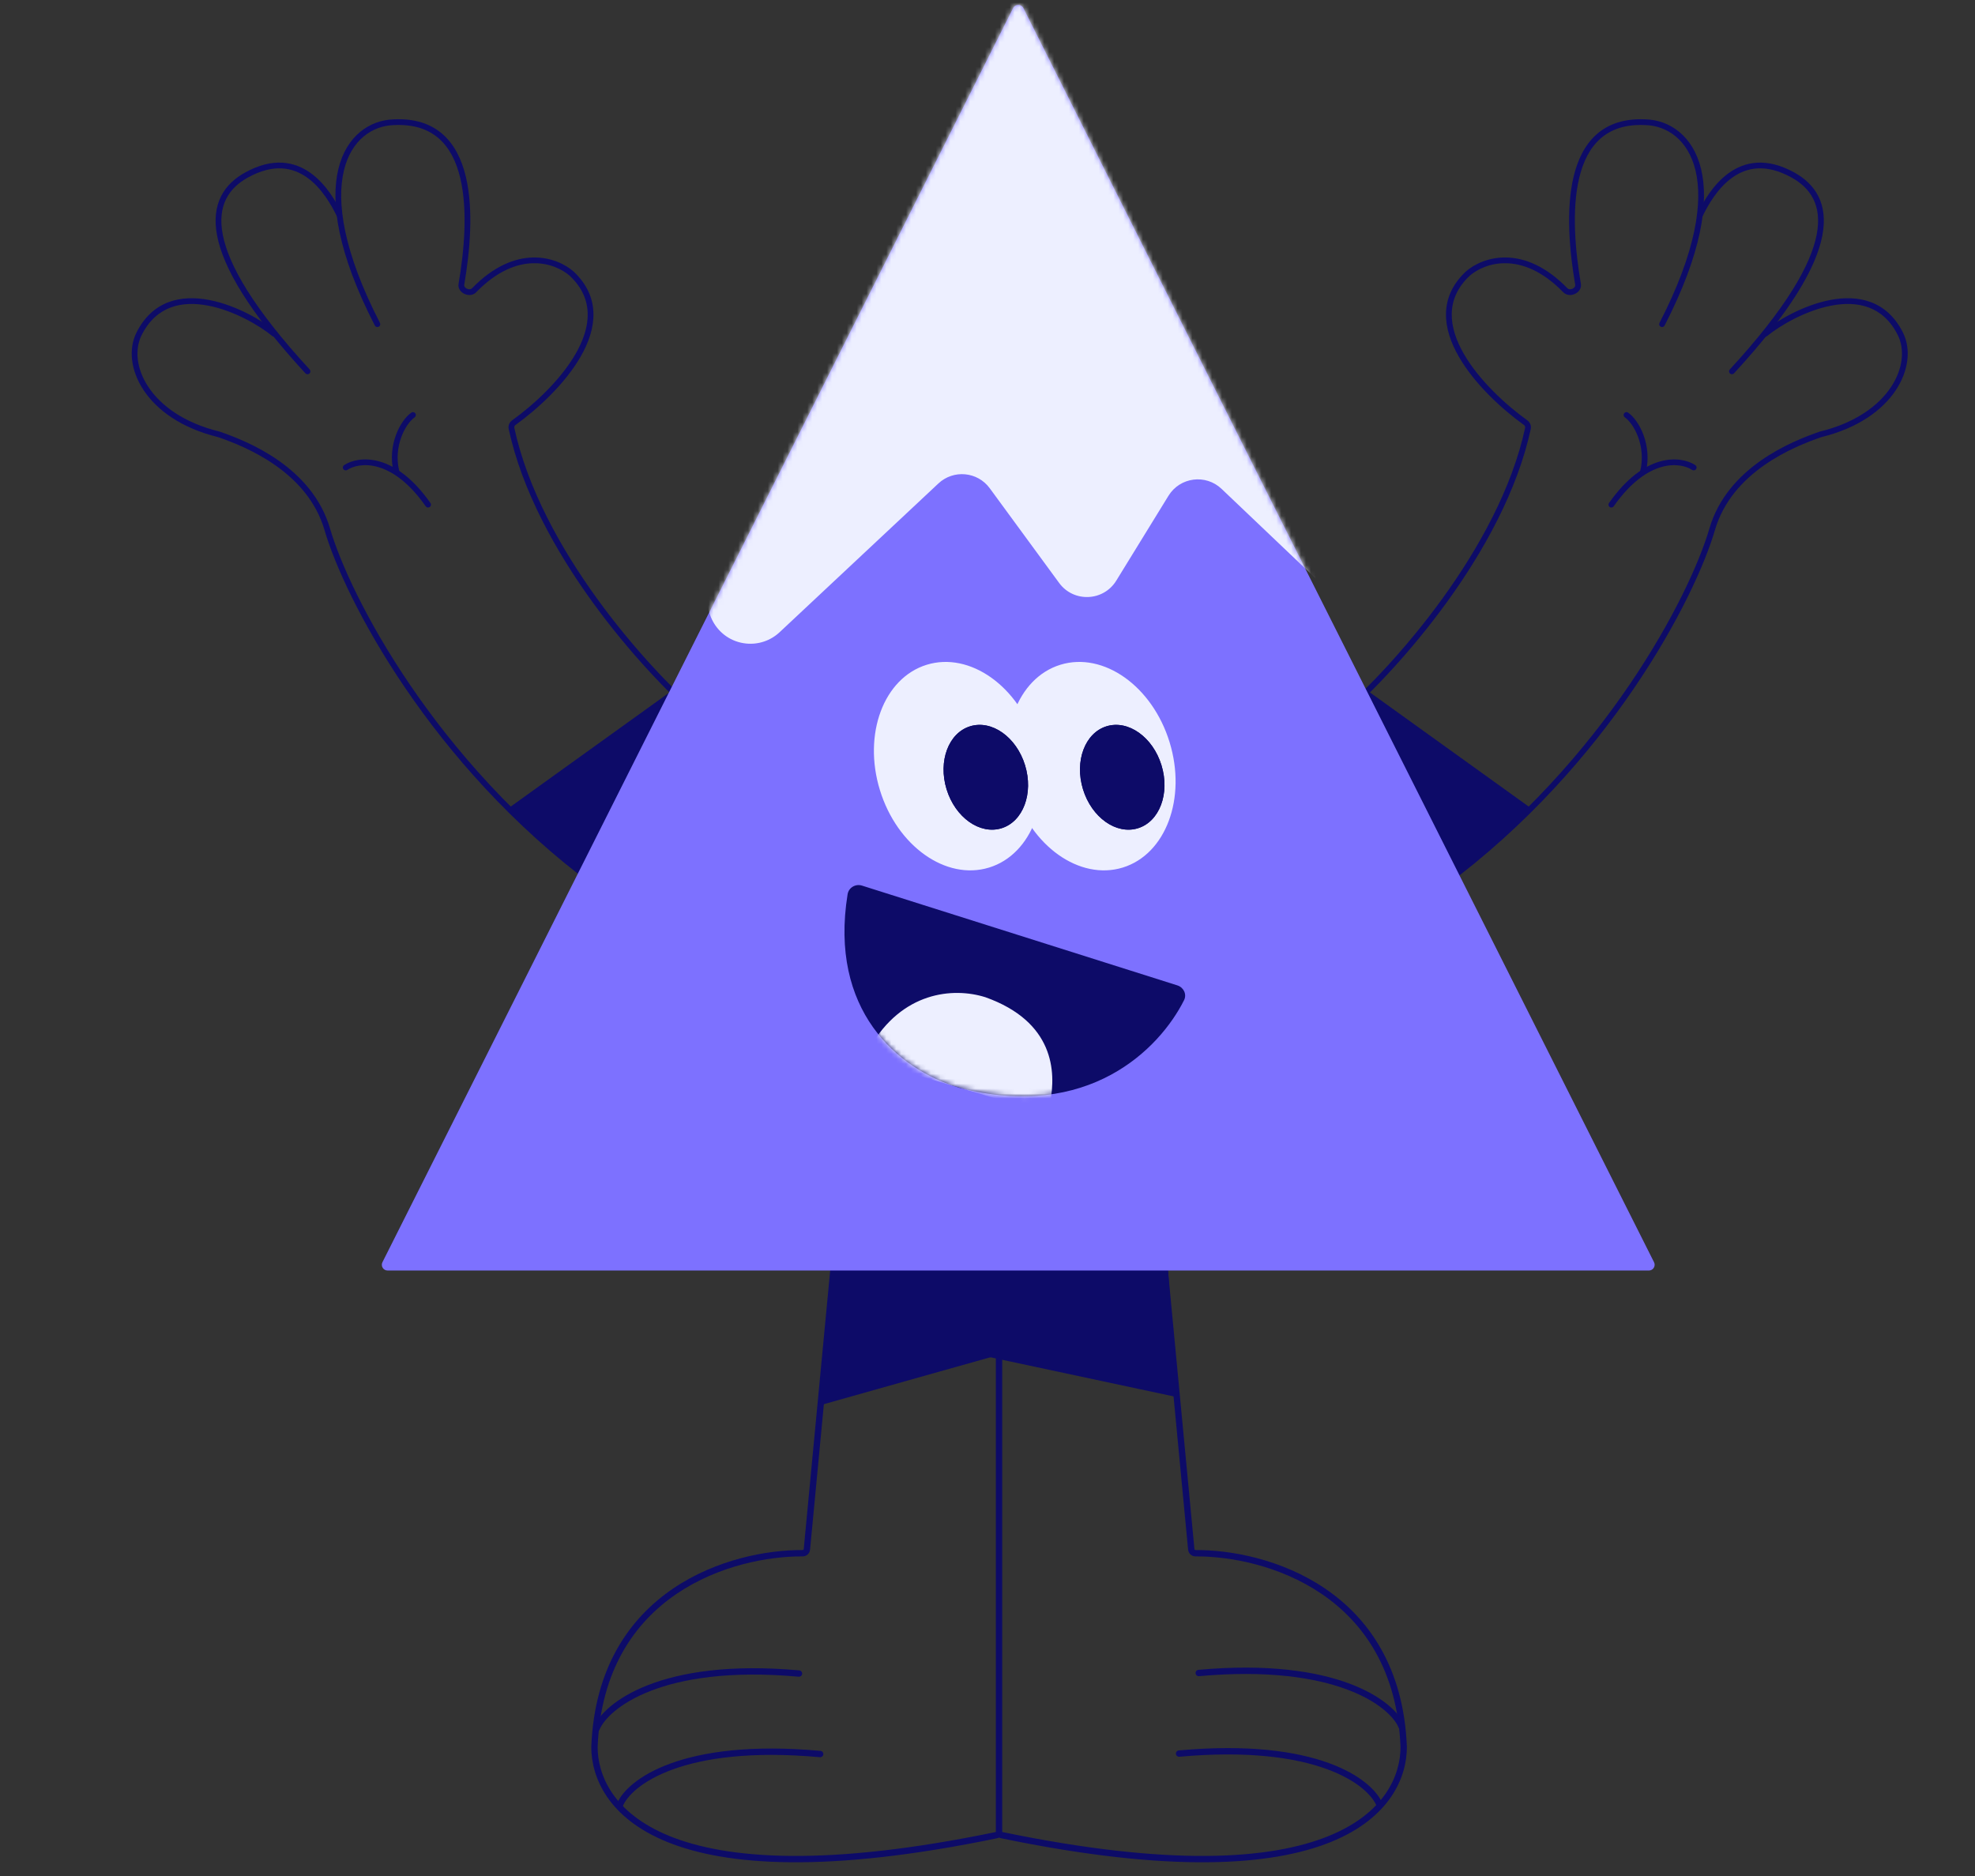 <svg width="400" height="380" viewBox="0 0 400 380" fill="none" xmlns="http://www.w3.org/2000/svg">
<rect x="0" y="0" width="400" height="380" fill="#333333" stroke="none"/>
<path fill-rule="evenodd" clip-rule="evenodd" d="M235.716 255.344C235.362 255.378 235.102 255.692 235.136 256.046L240.628 313.896C240.702 314.678 241.357 315.27 242.142 315.264C249.063 315.216 259.153 317.074 267.649 322.841C276.111 328.586 283.031 338.233 283.65 353.88C283.646 359.452 280.605 367.236 269.059 371.918C257.445 376.627 237.216 378.194 202.9 371.07C202.552 370.997 202.211 371.221 202.139 371.569C202.067 371.917 202.29 372.258 202.638 372.33C237.041 379.472 257.575 377.964 269.543 373.111C281.572 368.233 284.937 359.976 284.937 353.867L284.938 353.854L284.937 353.842C284.304 337.768 277.165 327.746 268.372 321.777C259.61 315.829 249.247 313.927 242.133 313.977C242.015 313.978 241.92 313.892 241.909 313.774L236.417 255.924C236.384 255.57 236.07 255.311 235.716 255.344Z" fill="#0D0B68"/>
<path fill-rule="evenodd" clip-rule="evenodd" d="M168.976 255.344C169.329 255.378 169.589 255.692 169.555 256.046L164.064 313.896C163.99 314.678 163.335 315.27 162.549 315.264C155.629 315.216 145.538 317.074 137.042 322.841C128.58 328.586 121.66 338.233 121.041 353.88C121.046 359.452 124.086 367.236 135.632 371.918C147.246 376.627 167.475 378.194 201.792 371.07C202.14 370.997 202.48 371.221 202.553 371.569C202.625 371.917 202.401 372.258 202.053 372.33C167.65 379.472 147.117 377.964 135.148 373.111C123.12 368.233 119.754 359.976 119.754 353.867L119.754 353.854L119.754 353.842C120.387 337.768 127.527 327.746 136.32 321.777C145.081 315.829 155.444 313.927 162.558 313.977C162.676 313.978 162.771 313.892 162.783 313.774L168.274 255.924C168.308 255.57 168.622 255.311 168.976 255.344Z" fill="#0D0B68"/>
<path d="M169.305 256.381H203.56V273.422L188.05 277.781L166.973 283.725L169.305 256.381Z" fill="#0D0B68"/>
<path fill-rule="evenodd" clip-rule="evenodd" d="M168.715 255.738H204.205V273.909L188.226 278.4L166.254 284.597L168.715 255.738ZM169.897 257.025L167.694 282.853L187.877 277.161L202.917 272.934V257.025H169.897Z" fill="#0D0B68"/>
<path d="M235.865 256.381H198.476V273.818L237.449 282.14L235.865 256.381Z" fill="#0D0B68"/>
<path fill-rule="evenodd" clip-rule="evenodd" d="M236.471 255.738H197.834V274.338L238.145 282.946L236.471 255.738ZM235.261 257.025L236.756 281.333L199.121 273.297V257.025H235.261Z" fill="#0D0B68"/>
<path fill-rule="evenodd" clip-rule="evenodd" d="M202.339 257.655C202.694 257.655 202.982 257.943 202.982 258.299V371.556C202.982 371.911 202.694 372.199 202.339 372.199C201.983 372.199 201.695 371.911 201.695 371.556V258.299C201.695 257.943 201.983 257.655 202.339 257.655Z" fill="#0D0B68"/>
<path fill-rule="evenodd" clip-rule="evenodd" d="M131.754 342.513C125.324 345.014 122.257 348.331 121.422 350.351C121.286 350.68 120.91 350.836 120.582 350.7C120.253 350.565 120.097 350.188 120.233 349.86C121.254 347.389 124.684 343.882 131.288 341.314C137.917 338.736 147.805 337.077 161.878 338.351C162.232 338.383 162.493 338.696 162.461 339.05C162.429 339.404 162.116 339.665 161.762 339.633C147.838 338.372 138.157 340.023 131.754 342.513Z" fill="#0D0B68"/>
<path fill-rule="evenodd" clip-rule="evenodd" d="M136.245 358.416C129.924 360.715 126.972 363.831 126.141 365.844C126.005 366.172 125.629 366.328 125.3 366.193C124.972 366.057 124.816 365.681 124.951 365.352C125.976 362.873 129.308 359.57 135.805 357.206C142.326 354.834 152.103 353.379 166.168 354.654C166.522 354.686 166.783 354.999 166.751 355.353C166.719 355.706 166.406 355.967 166.052 355.935C152.12 354.673 142.542 356.125 136.245 358.416Z" fill="#0D0B68"/>
<path fill-rule="evenodd" clip-rule="evenodd" d="M272.891 342.246C279.343 344.669 282.422 347.909 283.254 349.922C283.39 350.251 283.766 350.407 284.094 350.271C284.423 350.136 284.579 349.759 284.443 349.431C283.419 346.953 279.962 343.527 273.343 341.041C266.697 338.545 256.792 336.966 242.722 338.241C242.368 338.273 242.107 338.586 242.139 338.94C242.171 339.294 242.484 339.555 242.838 339.523C256.765 338.261 266.467 339.834 272.891 342.246Z" fill="#0D0B68"/>
<path fill-rule="evenodd" clip-rule="evenodd" d="M268.669 358.324C274.99 360.624 277.942 363.74 278.773 365.752C278.909 366.081 279.285 366.237 279.614 366.101C279.942 365.966 280.099 365.589 279.963 365.261C278.938 362.782 275.606 359.478 269.109 357.115C262.588 354.743 252.811 353.288 238.746 354.562C238.392 354.594 238.131 354.907 238.163 355.261C238.195 355.615 238.508 355.876 238.862 355.844C252.794 354.582 262.372 356.034 268.669 358.324Z" fill="#0D0B68"/>
<path fill-rule="evenodd" clip-rule="evenodd" d="M370.929 61.899C365.641 62.904 360.447 65.978 357.879 68.085C357.631 68.289 357.264 68.253 357.06 68.006C356.856 67.758 356.892 67.392 357.141 67.189C359.817 64.993 365.185 61.808 370.713 60.758C373.484 60.232 376.336 60.234 378.919 61.206C381.517 62.185 383.79 64.126 385.416 67.377C387.051 70.647 386.615 75.058 383.942 79.065C381.264 83.078 376.336 86.712 368.9 88.539C366.044 89.52 361.508 91.277 357.253 94.271C352.988 97.273 349.038 101.494 347.321 107.394C343.338 121.074 325.99 154.841 292.677 179.528C292.419 179.72 292.054 179.666 291.863 179.409C291.672 179.152 291.726 178.788 291.984 178.597C325.077 154.071 342.286 120.526 346.203 107.072C348.017 100.84 352.181 96.421 356.584 93.323C360.984 90.226 365.655 88.425 368.548 87.432L368.573 87.423L368.599 87.417C375.817 85.649 380.482 82.157 382.974 78.422C385.473 74.677 385.782 70.712 384.374 67.897C382.87 64.887 380.811 63.161 378.506 62.293C376.187 61.42 373.567 61.398 370.929 61.899Z" fill="#0D0B68"/>
<path fill-rule="evenodd" clip-rule="evenodd" d="M328.934 83.728C329.118 83.465 329.481 83.399 329.744 83.582C330.882 84.371 332.098 86.031 332.87 88.134C333.649 90.254 334.001 92.886 333.335 95.654C333.26 95.966 332.946 96.158 332.634 96.084C332.321 96.01 332.129 95.697 332.204 95.385C332.807 92.873 332.49 90.475 331.777 88.535C331.058 86.577 329.961 85.147 329.079 84.536C328.816 84.353 328.751 83.992 328.934 83.728Z" fill="#0D0B68"/>
<path fill-rule="evenodd" clip-rule="evenodd" d="M336.224 93.465C339.337 92.592 341.907 93.263 343.354 94.214C343.622 94.391 343.695 94.751 343.518 95.019C343.341 95.287 342.98 95.361 342.712 95.184C341.559 94.426 339.34 93.797 336.537 94.583C333.742 95.368 330.323 97.575 326.824 102.559C326.64 102.822 326.277 102.886 326.014 102.703C325.751 102.519 325.687 102.157 325.871 101.894C329.481 96.752 333.104 94.341 336.224 93.465Z" fill="#0D0B68"/>
<path fill-rule="evenodd" clip-rule="evenodd" d="M343.393 34.519C341.876 28.217 337.523 25.471 333.31 25.34L333.298 25.34L333.298 25.34C329.188 25.126 326.23 26.213 324.107 28.105C321.97 30.009 320.617 32.785 319.836 36.056C318.271 42.613 319.057 50.943 320.178 57.492C320.345 58.468 319.677 59.208 318.977 59.533C318.277 59.858 317.288 59.895 316.617 59.204C312.401 54.865 308.397 53.398 305.103 53.318C301.798 53.238 299.142 54.552 297.625 55.892C295.122 58.27 294.082 60.859 294.023 63.501C293.963 66.165 294.901 68.936 296.453 71.643C299.562 77.064 305.043 82.063 309.331 85.142C309.888 85.542 310.17 86.231 310.022 86.917C307.315 99.42 300.478 111.7 293.048 121.962C285.616 132.229 277.561 140.518 272.369 145.042C272.127 145.253 271.759 145.228 271.548 144.987C271.337 144.746 271.362 144.379 271.604 144.168C276.731 139.7 284.726 131.477 292.105 121.283C299.488 111.085 306.225 98.956 308.884 86.674C308.932 86.454 308.845 86.225 308.65 86.085C304.295 82.957 298.668 77.843 295.443 72.222C293.829 69.407 292.793 66.425 292.86 63.476C292.926 60.507 294.11 57.626 296.831 55.044L296.838 55.037L296.846 55.031C298.561 53.512 301.501 52.069 305.133 52.157C308.782 52.246 313.063 53.877 317.453 58.395C317.668 58.616 318.071 58.674 318.487 58.48C318.904 58.287 319.078 57.966 319.031 57.69C317.906 51.114 317.081 42.587 318.704 35.789C319.517 32.383 320.956 29.357 323.332 27.239C325.721 25.11 328.994 23.954 333.354 24.18C338.106 24.33 342.89 27.455 344.524 34.245C346.148 40.99 344.659 51.301 337.137 65.935C336.99 66.221 336.639 66.334 336.353 66.188C336.067 66.042 335.954 65.692 336.101 65.407C343.571 50.874 344.921 40.868 343.393 34.519Z" fill="#0D0B68"/>
<path fill-rule="evenodd" clip-rule="evenodd" d="M350.792 36.008C347.849 38.131 345.931 41.548 344.848 43.761C344.707 44.049 344.358 44.169 344.069 44.029C343.781 43.889 343.661 43.541 343.802 43.253C344.897 41.015 346.919 37.37 350.111 35.067C351.717 33.907 353.63 33.081 355.869 32.953C358.108 32.825 360.627 33.398 363.443 34.963L363.159 35.47L363.443 34.963C365.472 36.09 367.209 37.635 368.273 39.748C369.34 41.865 369.703 44.495 369.08 47.736C367.843 54.183 362.692 63.136 351.195 75.621C350.978 75.857 350.61 75.873 350.373 75.656C350.137 75.44 350.121 75.072 350.339 74.836C361.806 62.384 366.764 53.632 367.937 47.52C368.521 44.482 368.165 42.12 367.233 40.271C366.3 38.418 364.759 37.024 362.876 35.977C360.215 34.499 357.913 33.999 355.934 34.112C353.955 34.225 352.252 34.954 350.792 36.008Z" fill="#0D0B68"/>
<path d="M308.708 163.799L276.875 140.912L292.187 177.05C296.7 175.443 305.081 167.546 308.708 163.799Z" fill="#0D0B68"/>
<path fill-rule="evenodd" clip-rule="evenodd" d="M274.855 138.388L310.033 163.68L309.331 164.405C307.502 166.295 304.479 169.227 301.341 171.892C299.771 173.225 298.164 174.499 296.656 175.545C295.159 176.583 293.714 177.43 292.476 177.871L291.701 178.147L274.855 138.388ZM278.888 143.435L292.649 175.913C293.524 175.504 294.545 174.887 295.662 174.112C297.108 173.109 298.668 171.873 300.212 170.563C302.923 168.26 305.553 165.75 307.371 163.914L278.888 143.435Z" fill="#0D0B68"/>
<path fill-rule="evenodd" clip-rule="evenodd" d="M42.122 61.899C47.41 62.904 52.604 65.978 55.172 68.085C55.42 68.289 55.787 68.253 55.991 68.006C56.194 67.758 56.158 67.392 55.91 67.189C53.234 64.993 47.865 61.808 42.337 60.758C39.567 60.232 36.715 60.234 34.132 61.206C31.534 62.185 29.26 64.126 27.635 67.377C26 70.647 26.435 75.058 29.109 79.065C31.787 83.078 36.714 86.712 44.151 88.539C47.007 89.52 51.543 91.277 55.797 94.271C60.063 97.273 64.013 101.494 65.73 107.394C69.713 121.074 87.061 154.841 120.374 179.528C120.632 179.72 120.996 179.666 121.188 179.409C121.379 179.152 121.325 178.788 121.067 178.597C87.973 154.071 70.765 120.526 66.848 107.072C65.033 100.84 60.87 96.421 56.467 93.323C52.067 90.226 47.396 88.425 44.503 87.432L44.478 87.423L44.452 87.417C37.233 85.649 32.569 82.157 30.077 78.422C27.578 74.677 27.269 70.712 28.677 67.897C30.181 64.887 32.24 63.161 34.544 62.293C36.864 61.42 39.484 61.398 42.122 61.899Z" fill="#0D0B68"/>
<path fill-rule="evenodd" clip-rule="evenodd" d="M84.12 83.728C83.937 83.465 83.574 83.399 83.31 83.582C82.173 84.371 80.957 86.031 80.185 88.134C79.406 90.254 79.054 92.886 79.719 95.654C79.794 95.966 80.108 96.158 80.421 96.084C80.733 96.01 80.926 95.697 80.851 95.385C80.247 92.873 80.565 90.475 81.278 88.535C81.997 86.577 83.094 85.147 83.975 84.536C84.239 84.353 84.304 83.992 84.12 83.728Z" fill="#0D0B68"/>
<path fill-rule="evenodd" clip-rule="evenodd" d="M76.827 93.465C73.713 92.592 71.144 93.263 69.697 94.214C69.429 94.391 69.355 94.751 69.533 95.019C69.71 95.287 70.071 95.361 70.339 95.184C71.492 94.426 73.711 93.797 76.513 94.583C79.309 95.368 82.728 97.575 86.226 102.559C86.411 102.822 86.774 102.886 87.037 102.703C87.3 102.519 87.364 102.157 87.179 101.894C83.57 96.752 79.947 94.341 76.827 93.465Z" fill="#0D0B68"/>
<path fill-rule="evenodd" clip-rule="evenodd" d="M69.658 34.519C71.175 28.217 75.528 25.471 79.741 25.34L79.753 25.34L79.753 25.34C83.863 25.126 86.821 26.213 88.944 28.105C91.081 30.009 92.434 32.785 93.215 36.056C94.78 42.613 93.993 50.943 92.873 57.492C92.706 58.468 93.374 59.208 94.073 59.533C94.773 59.858 95.762 59.895 96.434 59.204C100.649 54.865 104.654 53.398 107.948 53.318C111.253 53.238 113.909 54.552 115.426 55.892C117.929 58.27 118.968 60.859 119.028 63.501C119.088 66.165 118.15 68.936 116.597 71.643C113.488 77.064 108.007 82.063 103.72 85.142C103.163 85.542 102.88 86.231 103.029 86.917C105.736 99.42 112.573 111.7 120.002 121.962C127.435 132.229 135.49 140.518 140.682 145.042C140.924 145.253 141.292 145.228 141.503 144.987C141.714 144.746 141.689 144.379 141.447 144.168C136.32 139.7 128.325 131.477 120.945 121.283C113.563 111.085 106.826 98.956 104.166 86.674C104.119 86.454 104.206 86.225 104.401 86.085C108.756 82.957 114.383 77.843 117.608 72.222C119.222 69.407 120.257 66.425 120.191 63.476C120.125 60.507 118.941 57.626 116.22 55.044L116.213 55.037L116.205 55.031C114.49 53.512 111.55 52.069 107.918 52.157C104.269 52.246 99.988 53.877 95.597 58.395C95.383 58.616 94.98 58.674 94.564 58.48C94.147 58.287 93.973 57.966 94.02 57.69C95.145 51.114 95.969 42.587 94.347 35.789C93.534 32.383 92.095 29.357 89.718 27.239C87.33 25.11 84.056 23.954 79.697 24.18C74.945 24.33 70.16 27.455 68.526 34.245C66.903 40.99 68.392 51.301 75.914 65.935C76.061 66.221 76.412 66.334 76.698 66.188C76.984 66.042 77.096 65.692 76.95 65.407C69.48 50.874 68.13 40.868 69.658 34.519Z" fill="#0D0B68"/>
<path fill-rule="evenodd" clip-rule="evenodd" d="M62.259 36.008C65.202 38.132 67.12 41.548 68.203 43.761C68.344 44.05 68.693 44.17 68.981 44.029C69.27 43.889 69.39 43.541 69.249 43.253C68.153 41.015 66.131 37.37 62.94 35.067C61.333 33.908 59.421 33.081 57.181 32.953C54.942 32.825 52.423 33.398 49.608 34.963L49.891 35.47L49.608 34.963C47.579 36.09 45.842 37.636 44.778 39.748C43.711 41.865 43.348 44.495 43.971 47.737C45.208 54.183 50.358 63.136 61.855 75.621C62.073 75.858 62.441 75.874 62.678 75.657C62.914 75.44 62.929 75.073 62.712 74.836C51.245 62.385 46.287 53.633 45.114 47.52C44.53 44.482 44.886 42.12 45.818 40.271C46.751 38.418 48.292 37.024 50.175 35.978C52.836 34.499 55.138 33.999 57.117 34.112C59.096 34.225 60.798 34.954 62.259 36.008Z" fill="#0D0B68"/>
<path d="M104.343 163.799L136.176 140.912L120.864 177.05C116.351 175.444 107.97 167.547 104.343 163.799Z" fill="#0D0B68"/>
<path fill-rule="evenodd" clip-rule="evenodd" d="M138.195 138.388L103.018 163.68L103.72 164.405C105.549 166.295 108.572 169.227 111.71 171.892C113.279 173.225 114.887 174.499 116.395 175.545C117.892 176.583 119.337 177.43 120.575 177.871L121.35 178.147L138.195 138.388ZM134.163 143.435L120.402 175.913C119.527 175.504 118.506 174.887 117.389 174.112C115.943 173.109 114.382 171.873 112.839 170.563C110.127 168.26 107.498 165.75 105.68 163.914L134.163 143.435Z" fill="#0D0B68"/>
<path d="M205.187 1.64C205.617 0.787 206.835 0.787 207.265 1.64L334.994 255.671C335.383 256.444 334.821 257.355 333.956 257.355H78.496C77.631 257.355 77.069 256.444 77.457 255.671L205.187 1.64Z" fill="#7D71FF"/>
<mask id="mask0_539_28097" style="mask-type:alpha" maskUnits="userSpaceOnUse" x="77" y="1" width="259" height="257">
<path d="M205.187 1.64C205.617 0.787 206.835 0.787 207.265 1.64L334.994 255.671C335.383 256.444 334.821 257.355 333.956 257.355H78.496C77.631 257.355 77.069 256.444 77.457 255.671L205.187 1.64Z" fill="#FF872E"/>
</mask>
<g mask="url(#mask0_539_28097)">
</g>
<mask id="mask1_539_28097" style="mask-type:alpha" maskUnits="userSpaceOnUse" x="77" y="1" width="259" height="257">
<path d="M205.187 1.64C205.617 0.787 206.835 0.787 207.265 1.64L334.994 255.671C335.383 256.444 334.821 257.355 333.956 257.355H78.496C77.631 257.355 77.069 256.444 77.457 255.671L205.187 1.64Z" fill="#FF872E"/>
</mask>
<g mask="url(#mask1_539_28097)">
<path d="M223.008 -173.263C223.437 -174.117 224.656 -174.117 225.085 -173.263L352.815 80.768C353.203 81.541 352.641 82.452 351.776 82.452H96.316C95.451 82.452 94.889 81.541 95.278 80.768L223.008 -173.263Z" fill="#EDEFFF"/>
<path d="M205.277 160.043C208.761 171.388 218.66 178.412 227.386 175.732C236.113 173.052 240.363 161.682 236.879 150.338C233.395 138.993 223.496 131.969 214.769 134.649C206.043 137.329 201.793 148.698 205.277 160.043Z" fill="#EDEFFF"/>
<path d="M178.21 160.043C181.694 171.388 191.593 178.412 200.32 175.732C209.047 173.052 213.297 161.682 209.812 150.338C206.328 138.993 196.43 131.969 187.703 134.649C178.976 137.329 174.726 148.698 178.21 160.043Z" fill="#EDEFFF"/>
<path d="M191.714 159.883C193.466 165.587 198.444 169.119 202.832 167.772C207.221 166.424 209.358 160.707 207.606 155.002C205.854 149.297 200.876 145.765 196.488 147.113C192.1 148.461 189.962 154.178 191.714 159.883Z" fill="#0D0B68"/>
<path d="M191.714 159.883C193.466 165.587 198.444 169.119 202.832 167.772C207.221 166.424 209.358 160.707 207.606 155.002C205.854 149.297 200.876 145.765 196.488 147.113C192.1 148.461 189.962 154.178 191.714 159.883Z" fill="#0D0B68"/>
<path d="M219.343 159.883C221.095 165.587 226.073 169.119 230.461 167.772C234.85 166.424 236.987 160.707 235.235 155.002C233.483 149.297 228.505 145.765 224.117 147.113C219.728 148.461 217.591 154.178 219.343 159.883Z" fill="#0D0B68"/>
<path d="M219.343 159.883C221.095 165.587 226.073 169.119 230.461 167.772C234.85 166.424 236.987 160.707 235.235 155.002C233.483 149.297 228.505 145.765 224.117 147.113C219.728 148.461 217.591 154.178 219.343 159.883Z" fill="#0D0B68"/>
<path d="M190.057 97.929L157.894 128.062C156.07 129.771 153.596 130.606 151.109 130.352C145.096 129.738 141.557 123.298 144.261 117.892L162.582 81.268C163.746 78.94 166.11 77.454 168.713 77.414L264.561 75.945C267.66 75.897 270.419 77.9 271.333 80.862L281.348 113.296C283.468 120.161 275.079 125.36 269.874 120.407L247.405 99.023C244.192 95.965 238.978 96.644 236.655 100.422L226.08 117.615C223.484 121.835 217.44 122.079 214.512 118.083L200.453 98.897C197.98 95.521 193.111 95.068 190.057 97.929Z" fill="#EDEFFF"/>
<path d="M238.451 199.598L174.587 179.388C173.274 178.972 171.884 179.786 171.665 181.145C167.896 204.515 181.644 216.563 194.303 220.341C220.399 227.107 234.829 212.505 239.806 202.602C240.409 201.402 239.731 200.003 238.451 199.598Z" fill="#0D0B68"/>
<mask id="mask2_539_28097" style="mask-type:alpha" maskUnits="userSpaceOnUse" x="171" y="179" width="70" height="44">
<path d="M238.451 199.598L174.587 179.388C173.274 178.972 171.884 179.786 171.665 181.145C167.896 204.515 181.644 216.563 194.303 220.341C220.399 227.107 234.829 212.505 239.806 202.602C240.409 201.402 239.731 200.003 238.451 199.598Z" fill="#0D0B68"/>
</mask>
<g mask="url(#mask2_539_28097)">
<path d="M209.882 224.925L177.536 215.365C176.174 214.962 175.481 213.436 176.187 212.203C182.655 200.9 193 199.925 199.576 201.996C213.466 206.956 213.924 217.043 212.675 223.324C212.424 224.587 211.117 225.29 209.882 224.925Z" fill="#EDEFFF"/>
</g>
</g>
</svg>
